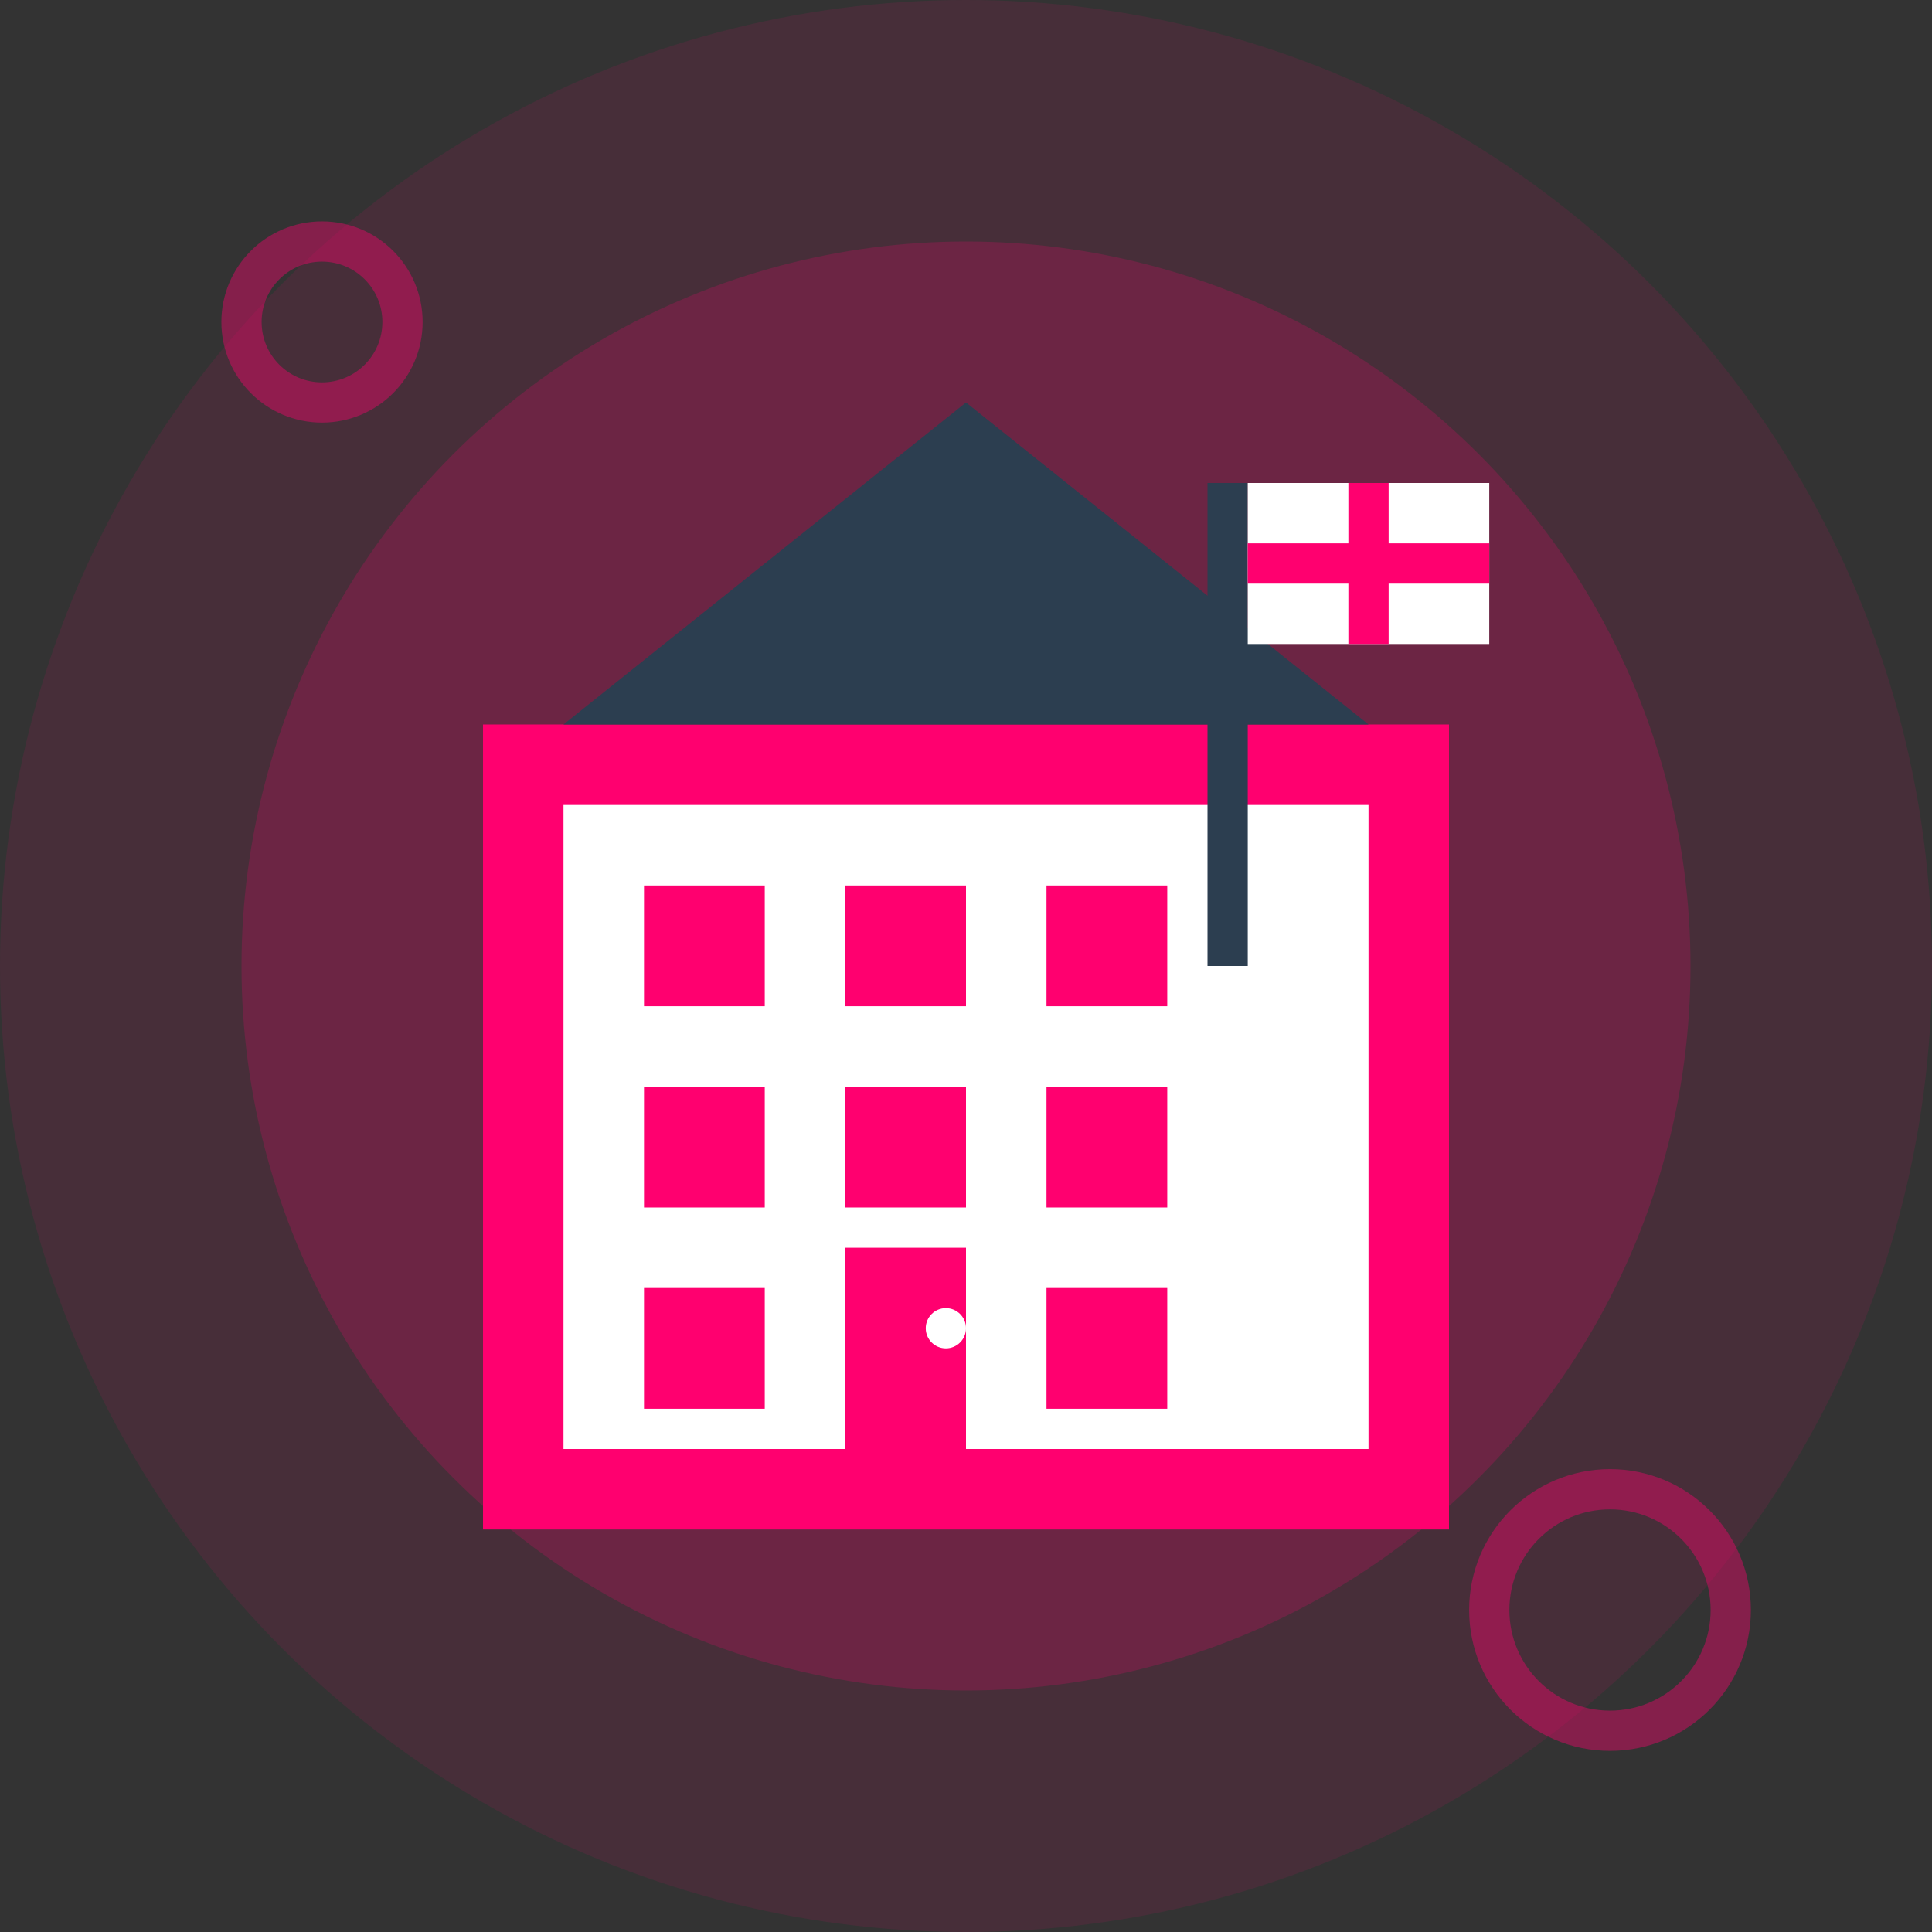 <svg width="48" height="48" viewBox="0 0 48 48" fill="none" xmlns="http://www.w3.org/2000/svg">
  <rect x="0" y="0" width="48" height="48" fill="#333333" stroke="none"/>
  <!-- Background circle -->
  <circle cx="24" cy="24" r="24" fill="#ff006f" opacity="0.1"/>
  <circle cx="24" cy="24" r="18" fill="#ff006f" opacity="0.2"/>
  
  <!-- Building/company icon -->
  <g transform="translate(12, 10)">
    <!-- Main building -->
    <rect x="0" y="8" width="24" height="20" fill="#ff006f"/>
    <rect x="2" y="10" width="20" height="16" fill="white"/>
    
    <!-- Windows -->
    <rect x="4" y="12" width="3" height="3" fill="#ff006f"/>
    <rect x="9" y="12" width="3" height="3" fill="#ff006f"/>
    <rect x="14" y="12" width="3" height="3" fill="#ff006f"/>
    <rect x="4" y="17" width="3" height="3" fill="#ff006f"/>
    <rect x="9" y="17" width="3" height="3" fill="#ff006f"/>
    <rect x="14" y="17" width="3" height="3" fill="#ff006f"/>
    <rect x="4" y="22" width="3" height="3" fill="#ff006f"/>
    <rect x="14" y="22" width="3" height="3" fill="#ff006f"/>
    
    <!-- Door -->
    <rect x="9" y="21" width="3" height="5" fill="#ff006f"/>
    <circle cx="11.5" cy="23" r="0.5" fill="white"/>
    
    <!-- Roof -->
    <polygon points="12,0 2,8 22,8" fill="#2c3e50"/>
    
    <!-- Flag pole -->
    <rect x="18" y="2" width="1" height="12" fill="#2c3e50"/>
    
    <!-- UK flag -->
    <rect x="19" y="2" width="6" height="4" fill="white"/>
    <rect x="19" y="3.5" width="6" height="1" fill="#ff006f"/>
    <rect x="21.5" y="2" width="1" height="4" fill="#ff006f"/>
  </g>
  
  <!-- Decorative elements -->
  <circle cx="8" cy="8" r="2" fill="none" stroke="#ff006f" stroke-width="1" opacity="0.4"/>
  <circle cx="40" cy="40" r="3" fill="none" stroke="#ff006f" stroke-width="1" opacity="0.4"/>
</svg>
